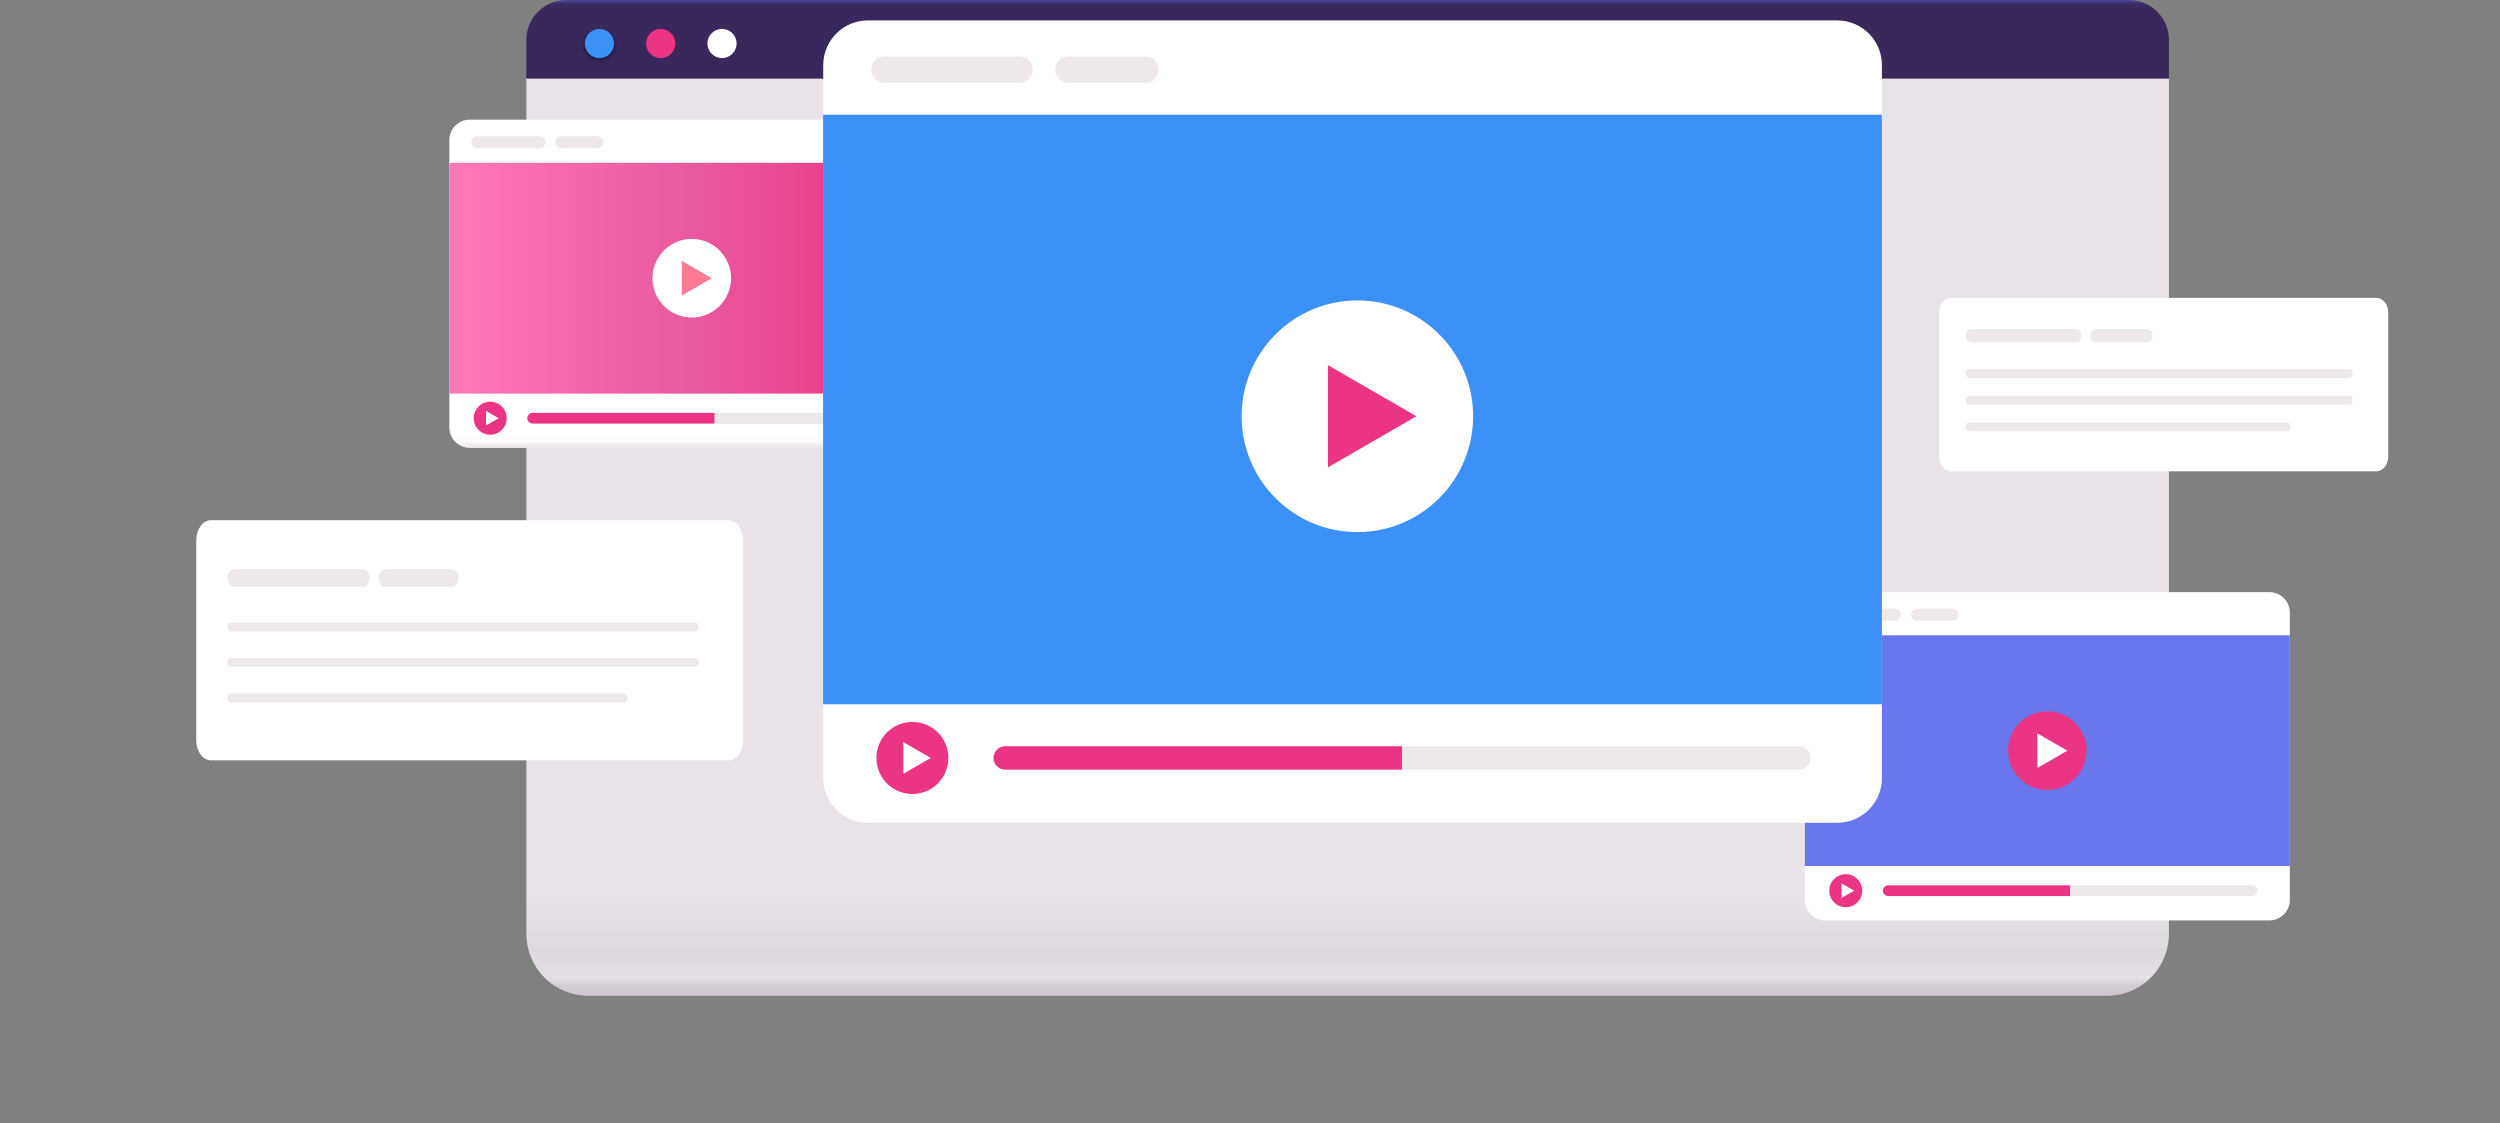 <?xml version="1.0" encoding="UTF-8"?> <svg xmlns="http://www.w3.org/2000/svg" width="474" height="213" viewBox="0 0 474 213" fill="none"><rect x="0" y="0" width="474" height="213" fill="#808080" stroke="none"/> <path d="M99.801 177.061C99.802 180.174 101.039 183.16 103.238 185.361C105.438 187.562 108.421 188.8 111.532 188.801H399.494C401.035 188.801 402.56 188.498 403.984 187.908C405.407 187.318 406.7 186.453 407.79 185.363C408.879 184.272 409.743 182.978 410.333 181.554C410.922 180.13 411.226 178.603 411.226 177.061V14.884H99.801V177.061Z" fill="url(#paint0_linear)"></path> <path d="M403.678 0H107.347C105.345 0 103.425 0.796 102.009 2.213C100.593 3.629 99.798 5.551 99.798 7.555V14.883H411.226V7.555C411.226 5.551 410.431 3.63 409.015 2.213C407.6 0.796 405.68 0 403.678 0Z" fill="url(#paint1_linear)"></path> <path d="M114.997 11.773C116.746 11.03 117.563 9.007 116.819 7.256C116.076 5.505 114.056 4.689 112.306 5.432C110.556 6.176 109.74 8.198 110.483 9.949C111.226 11.7 113.247 12.517 114.997 11.773Z" fill="url(#paint2_radial)"></path> <path d="M128.631 9.403C129.061 7.55 127.909 5.699 126.058 5.268C124.206 4.837 122.356 5.99 121.926 7.843C121.495 9.696 122.647 11.547 124.499 11.978C126.35 12.409 128.2 11.256 128.631 9.403Z" fill="url(#paint3_radial)"></path> <path d="M139.324 11.052C140.669 9.706 140.669 7.526 139.324 6.18C137.98 4.835 135.801 4.835 134.457 6.18C133.113 7.526 133.112 9.706 134.457 11.052C135.801 12.397 137.98 12.397 139.324 11.052Z" fill="url(#paint4_radial)"></path> <path d="M113.651 11.017C115.178 11.017 116.416 9.778 116.416 8.25C116.416 6.722 115.178 5.483 113.651 5.483C112.124 5.483 110.886 6.722 110.886 8.25C110.886 9.778 112.124 11.017 113.651 11.017Z" fill="#3B91F7"></path> <path d="M125.27 11.017C126.797 11.017 128.035 9.778 128.035 8.25C128.035 6.722 126.797 5.483 125.27 5.483C123.743 5.483 122.505 6.722 122.505 8.25C122.505 9.778 123.743 11.017 125.27 11.017Z" fill="#EB3584"></path> <path d="M136.89 11.017C138.417 11.017 139.655 9.778 139.655 8.25C139.655 6.722 138.417 5.483 136.89 5.483C135.363 5.483 134.125 6.722 134.125 8.25C134.125 9.778 135.363 11.017 136.89 11.017Z" fill="white"></path> <path d="M177.136 81.039V26.567C177.136 24.422 175.399 22.683 173.256 22.683L89.079 22.683C86.936 22.683 85.198 24.422 85.198 26.567V81.039C85.198 83.183 86.936 84.922 89.079 84.922H173.256C175.399 84.922 177.136 83.183 177.136 81.039Z" fill="url(#paint5_linear)"></path> <path d="M95.154 81.504C96.375 80.282 96.375 78.301 95.154 77.08C93.933 75.858 91.954 75.858 90.733 77.08C89.512 78.301 89.512 80.282 90.733 81.504C91.954 82.725 93.933 82.725 95.154 81.504Z" fill="#EB3584"></path> <path d="M94.538 79.293L93.343 79.983L92.148 80.673V79.293V77.912L93.343 78.602L94.538 79.293Z" fill="white"></path> <path d="M169.928 80.308H101C100.731 80.307 100.473 80.2 100.283 80.01C100.093 79.819 99.986 79.561 99.985 79.292C99.986 79.023 100.093 78.765 100.284 78.575C100.474 78.385 100.732 78.277 101 78.277H169.928C170.197 78.278 170.455 78.385 170.645 78.575C170.835 78.765 170.942 79.023 170.942 79.292C170.942 79.561 170.835 79.819 170.645 80.009C170.455 80.2 170.197 80.307 169.928 80.308Z" fill="url(#paint6_linear)"></path> <path d="M135.464 80.308H101C100.731 80.307 100.473 80.2 100.283 80.01C100.093 79.819 99.986 79.561 99.985 79.292C99.986 79.023 100.093 78.765 100.284 78.575C100.474 78.385 100.732 78.277 101 78.277H135.464V80.308Z" fill="#EB3584"></path> <path d="M102.265 28.099H90.505C90.204 28.098 89.914 27.978 89.701 27.764C89.488 27.551 89.368 27.261 89.367 26.959C89.368 26.657 89.488 26.368 89.701 26.155C89.915 25.941 90.204 25.821 90.505 25.82H102.265C102.567 25.821 102.856 25.941 103.069 26.154C103.283 26.368 103.403 26.657 103.404 26.959C103.404 27.262 103.283 27.551 103.07 27.765C102.856 27.978 102.567 28.098 102.265 28.099Z" fill="url(#paint7_linear)"></path> <path d="M113.197 28.099H106.475C106.174 28.097 105.886 27.976 105.674 27.763C105.461 27.549 105.341 27.261 105.341 26.959C105.342 26.657 105.462 26.368 105.675 26.155C105.889 25.941 106.178 25.821 106.479 25.82H113.201C113.502 25.821 113.792 25.941 114.005 26.154C114.219 26.368 114.339 26.657 114.34 26.959C114.339 27.262 114.219 27.552 114.004 27.766C113.79 27.98 113.499 28.099 113.197 28.099Z" fill="url(#paint8_linear)"></path> <path d="M177.137 30.872H85.186V74.628H177.137V30.872Z" fill="url(#paint9_linear)"></path> <path d="M131.162 60.202C135.275 60.202 138.609 56.866 138.609 52.75C138.609 48.634 135.275 45.298 131.162 45.298C127.049 45.298 123.715 48.634 123.715 52.75C123.715 56.866 127.049 60.202 131.162 60.202Z" fill="white"></path> <path d="M134.961 52.75L132.114 54.395L129.268 56.039V52.75V49.461L132.114 51.106L134.961 52.75Z" fill="url(#paint10_linear)"></path> <path d="M434.151 170.621V116.149C434.151 114.004 432.414 112.266 430.271 112.266H346.093C343.95 112.266 342.213 114.004 342.213 116.149V170.621C342.213 172.766 343.95 174.504 346.093 174.504H430.271C432.414 174.504 434.151 172.766 434.151 170.621Z" fill="url(#paint11_linear)"></path> <path d="M349.956 172.004C351.683 172.004 353.082 170.603 353.082 168.875C353.082 167.148 351.683 165.747 349.956 165.747C348.23 165.747 346.83 167.148 346.83 168.875C346.83 170.603 348.23 172.004 349.956 172.004Z" fill="#EB3584"></path> <path d="M351.552 168.876L350.357 169.565L349.162 170.256V168.876V167.494L350.357 168.185L351.552 168.876Z" fill="white"></path> <path d="M426.942 169.89H358.014C357.745 169.889 357.487 169.782 357.297 169.592C357.107 169.401 357 169.143 356.999 168.874C357 168.605 357.107 168.347 357.297 168.157C357.488 167.967 357.745 167.86 358.014 167.859H426.942C427.211 167.86 427.468 167.967 427.658 168.157C427.849 168.347 427.956 168.605 427.957 168.874C427.956 169.143 427.849 169.401 427.659 169.592C427.469 169.782 427.211 169.889 426.942 169.89Z" fill="url(#paint12_linear)"></path> <path d="M392.478 169.89H358.014C357.745 169.889 357.487 169.782 357.297 169.592C357.107 169.401 357 169.143 356.999 168.874C357 168.605 357.107 168.347 357.297 168.157C357.488 167.967 357.745 167.86 358.014 167.859H392.478V169.89Z" fill="#EB3584"></path> <path d="M359.279 117.681H347.519C347.217 117.68 346.928 117.56 346.714 117.347C346.501 117.133 346.381 116.844 346.38 116.542C346.381 116.24 346.501 115.951 346.715 115.737C346.928 115.524 347.217 115.403 347.519 115.402H359.279C359.581 115.403 359.87 115.524 360.083 115.737C360.296 115.951 360.417 116.24 360.418 116.542C360.417 116.844 360.297 117.133 360.083 117.347C359.87 117.56 359.581 117.68 359.279 117.681Z" fill="url(#paint13_linear)"></path> <path d="M370.211 117.681H363.489C363.188 117.681 362.898 117.561 362.685 117.347C362.472 117.133 362.351 116.844 362.351 116.542C362.352 116.24 362.472 115.95 362.685 115.737C362.899 115.523 363.188 115.403 363.489 115.402H370.211C370.513 115.403 370.802 115.524 371.015 115.737C371.228 115.951 371.349 116.24 371.35 116.542C371.349 116.844 371.229 117.133 371.015 117.347C370.802 117.56 370.513 117.68 370.211 117.681Z" fill="url(#paint14_linear)"></path> <path d="M434.151 120.454H342.2V164.21H434.151V120.454Z" fill="#6A77EC"></path> <path d="M393.441 147.601C396.349 144.691 396.349 139.972 393.441 137.062C390.533 134.152 385.818 134.152 382.91 137.062C380.002 139.972 380.002 144.691 382.91 147.601C385.818 150.511 390.533 150.511 393.441 147.601Z" fill="#EB3584"></path> <path d="M391.974 142.332L389.127 143.977L386.281 145.621V142.332V139.042L389.127 140.688L391.974 142.332Z" fill="white"></path> <path d="M450.531 56.481H369.945C368.686 56.481 367.666 57.723 367.666 59.255V86.586C367.666 88.117 368.686 89.359 369.945 89.359H450.531C451.789 89.359 452.81 88.117 452.81 86.586V59.255C452.81 57.723 451.789 56.481 450.531 56.481Z" fill="url(#paint15_linear)"></path> <path d="M393.587 62.382H373.78C373.197 62.382 372.724 62.949 372.724 63.647C372.724 64.345 373.197 64.912 373.78 64.912H393.587C394.17 64.912 394.642 64.345 394.642 63.647C394.642 62.949 394.17 62.382 393.587 62.382Z" fill="url(#paint16_linear)"></path> <path d="M407.117 62.382H397.341C396.782 62.382 396.328 62.949 396.328 63.647C396.328 64.345 396.782 64.912 397.341 64.912H407.117C407.677 64.912 408.13 64.345 408.13 63.647C408.13 62.949 407.677 62.382 407.117 62.382Z" fill="url(#paint17_linear)"></path> <path d="M445.487 71.656H373.303C373.149 71.655 373.002 71.566 372.894 71.408C372.786 71.25 372.724 71.036 372.724 70.813C372.724 70.59 372.786 70.376 372.894 70.218C373.002 70.06 373.149 69.971 373.303 69.97H445.487C445.64 69.971 445.787 70.06 445.896 70.218C446.004 70.376 446.065 70.59 446.066 70.813C446.065 71.036 446.004 71.25 445.896 71.408C445.787 71.566 445.64 71.655 445.487 71.656Z" fill="url(#paint18_linear)"></path> <path d="M445.487 76.714H373.303C373.149 76.713 373.002 76.624 372.894 76.465C372.786 76.307 372.724 76.093 372.724 75.87C372.724 75.647 372.786 75.433 372.894 75.275C373.002 75.117 373.149 75.028 373.303 75.028H445.487C445.64 75.028 445.787 75.117 445.896 75.275C446.004 75.433 446.065 75.647 446.066 75.87C446.065 76.093 446.004 76.307 445.896 76.465C445.787 76.624 445.64 76.713 445.487 76.714Z" fill="url(#paint19_linear)"></path> <path d="M433.69 81.772H373.297C373.145 81.771 373 81.682 372.892 81.524C372.785 81.366 372.724 81.152 372.724 80.929C372.724 80.705 372.785 80.491 372.892 80.333C373 80.175 373.145 80.086 373.297 80.086H433.69C433.842 80.086 433.988 80.175 434.095 80.333C434.203 80.491 434.263 80.705 434.264 80.929C434.263 81.152 434.203 81.366 434.095 81.524C433.988 81.682 433.842 81.771 433.69 81.772Z" fill="url(#paint20_linear)"></path> <path d="M138.121 98.632H39.982C38.45 98.632 37.207 100.351 37.207 102.471V140.315C37.207 142.435 38.45 144.154 39.982 144.154H138.121C139.654 144.154 140.897 142.435 140.897 140.315V102.471C140.897 100.351 139.654 98.632 138.121 98.632Z" fill="url(#paint21_linear)"></path> <path d="M68.785 107.905H44.407C43.689 107.905 43.108 108.66 43.108 109.591V109.592C43.108 110.522 43.689 111.277 44.407 111.277H68.785C69.503 111.277 70.084 110.522 70.084 109.592V109.591C70.084 108.66 69.503 107.905 68.785 107.905Z" fill="url(#paint22_linear)"></path> <path d="M85.642 107.905H73.073C72.353 107.905 71.77 108.66 71.77 109.591V109.592C71.77 110.522 72.353 111.277 73.073 111.277H85.642C86.361 111.277 86.944 110.522 86.944 109.592V109.591C86.944 108.66 86.361 107.905 85.642 107.905Z" fill="url(#paint23_linear)"></path> <path d="M131.762 119.707H43.813C43.626 119.706 43.447 119.617 43.315 119.459C43.183 119.301 43.108 119.087 43.108 118.864C43.108 118.64 43.183 118.426 43.315 118.269C43.447 118.111 43.626 118.022 43.813 118.021H131.762C131.948 118.022 132.127 118.111 132.26 118.269C132.392 118.426 132.466 118.64 132.467 118.864C132.466 119.087 132.392 119.301 132.26 119.459C132.128 119.617 131.949 119.706 131.762 119.707Z" fill="url(#paint24_linear)"></path> <path d="M131.762 126.451H43.813C43.626 126.45 43.447 126.361 43.315 126.203C43.183 126.045 43.108 125.831 43.108 125.608C43.108 125.384 43.183 125.171 43.315 125.013C43.447 124.855 43.626 124.766 43.813 124.765H131.762C131.948 124.766 132.127 124.855 132.26 125.013C132.392 125.171 132.466 125.384 132.467 125.608C132.466 125.831 132.392 126.045 132.26 126.203C132.128 126.361 131.949 126.45 131.762 126.451Z" fill="url(#paint25_linear)"></path> <path d="M118.272 133.195H43.815C43.627 133.194 43.448 133.105 43.315 132.947C43.183 132.789 43.108 132.575 43.108 132.352C43.108 132.128 43.183 131.915 43.316 131.757C43.448 131.599 43.627 131.51 43.815 131.509H118.272C118.459 131.51 118.639 131.599 118.771 131.757C118.903 131.915 118.978 132.128 118.979 132.352C118.978 132.575 118.904 132.789 118.771 132.947C118.639 133.105 118.459 133.194 118.272 133.195Z" fill="url(#paint26_linear)"></path> <path d="M356.81 147.52V12.35C356.81 7.668 353.017 3.872 348.338 3.872L164.556 3.872C159.877 3.872 156.084 7.668 156.084 12.35V147.52C156.084 152.202 159.877 155.998 164.556 155.998H348.338C353.017 155.998 356.81 152.202 356.81 147.52Z" fill="url(#paint27_linear)"></path> <path d="M177.818 148.538C180.484 145.871 180.484 141.546 177.818 138.878C175.153 136.211 170.831 136.211 168.165 138.878C165.5 141.546 165.5 145.871 168.165 148.538C170.831 151.206 175.153 151.206 177.818 148.538Z" fill="#EB3584"></path> <path d="M176.474 143.708L173.865 145.216L171.256 146.724V143.708V140.693L173.865 142.201L176.474 143.708Z" fill="white"></path> <path d="M341.071 145.926H190.582C189.995 145.924 189.433 145.69 189.018 145.274C188.602 144.859 188.369 144.296 188.367 143.708C188.369 143.121 188.603 142.558 189.018 142.143C189.433 141.727 189.995 141.493 190.582 141.491H341.071C341.658 141.493 342.22 141.727 342.635 142.143C343.05 142.558 343.284 143.121 343.286 143.708C343.285 144.296 343.051 144.859 342.636 145.274C342.221 145.69 341.658 145.924 341.071 145.926Z" fill="url(#paint28_linear)"></path> <path d="M265.827 145.926H190.582C189.995 145.924 189.433 145.69 189.018 145.274C188.602 144.859 188.369 144.296 188.367 143.708C188.369 143.121 188.603 142.558 189.018 142.143C189.433 141.727 189.995 141.493 190.582 141.491H265.827V145.926Z" fill="#EB3584"></path> <path d="M193.344 10.721H167.668C166.295 10.721 165.182 11.835 165.182 13.209C165.182 14.582 166.295 15.696 167.668 15.696H193.344C194.717 15.696 195.83 14.582 195.83 13.209C195.83 11.835 194.717 10.721 193.344 10.721Z" fill="url(#paint29_linear)"></path> <path d="M217.211 10.721H202.542C201.169 10.721 200.056 11.835 200.056 13.209C200.056 14.582 201.169 15.696 202.542 15.696H217.211C218.584 15.696 219.697 14.582 219.697 13.209C219.697 11.835 218.584 10.721 217.211 10.721Z" fill="url(#paint30_linear)"></path> <path d="M356.811 21.749H156.057V133.525H356.811V21.749Z" fill="#3B91F7"></path> <path d="M272.877 94.453C281.448 85.876 281.448 71.971 272.877 63.394C264.307 54.818 250.411 54.818 241.841 63.394C233.27 71.971 233.27 85.876 241.841 94.453C250.411 103.03 264.307 103.03 272.877 94.453Z" fill="white"></path> <path d="M268.555 78.923L260.166 83.77L251.777 88.617V78.923V69.23L260.166 74.077L268.555 78.923Z" fill="#EB3584"></path> <defs> <linearGradient id="paint0_linear" x1="255.513" y1="14.884" x2="255.513" y2="188.798" gradientUnits="userSpaceOnUse"> <stop offset="0.89" stop-color="#E9E3E9"></stop> <stop offset="0.95" stop-color="#DED9DE"></stop> <stop offset="0.98" stop-color="#E5E0E6"></stop> <stop offset="0.99" stop-color="#D3CCD3"></stop> <stop offset="1" stop-color="#CEC4D0"></stop> </linearGradient> <linearGradient id="paint1_linear" x1="255.513" y1="14.884" x2="255.513" y2="0" gradientUnits="userSpaceOnUse"> <stop offset="0.9" stop-color="#38285B"></stop> <stop offset="0.93" stop-color="#392A5E"></stop> <stop offset="0.95" stop-color="#3C2F68"></stop> <stop offset="0.97" stop-color="#413779"></stop> <stop offset="0.99" stop-color="#474391"></stop> <stop offset="1" stop-color="#4B499E"></stop> </linearGradient> <radialGradient id="paint2_radial" cx="0" cy="0" r="1" gradientUnits="userSpaceOnUse" gradientTransform="translate(113.645 8.615) scale(3.442 3.444)"> <stop offset="0.73" stop-color="#211D4B"></stop> <stop offset="1" stop-color="#38285B"></stop> </radialGradient> <radialGradient id="paint3_radial" cx="0" cy="0" r="1" gradientUnits="userSpaceOnUse" gradientTransform="translate(11168.3 5489.66) scale(236.187 236.36)"> <stop offset="0.73" stop-color="#211D4B"></stop> <stop offset="1" stop-color="#38285B"></stop> </radialGradient> <radialGradient id="paint4_radial" cx="0" cy="0" r="1" gradientUnits="userSpaceOnUse" gradientTransform="translate(11977.3 5489.66) scale(236.189 236.36)"> <stop offset="0.73" stop-color="#211D4B"></stop> <stop offset="1" stop-color="#38285B"></stop> </radialGradient> <linearGradient id="paint5_linear" x1="131.168" y1="22.684" x2="131.168" y2="84.922" gradientUnits="userSpaceOnUse"> <stop stop-color="white"></stop> <stop offset="0.95" stop-color="white"></stop> <stop offset="0.98" stop-color="#FEFDFE"></stop> <stop offset="0.99" stop-color="#F0EBF0"></stop> <stop offset="1" stop-color="#EEE8EE"></stop> </linearGradient> <linearGradient id="paint6_linear" x1="135.464" y1="78.277" x2="135.464" y2="80.308" gradientUnits="userSpaceOnUse"> <stop offset="0.72" stop-color="#EFE8EA"></stop> <stop offset="0.87" stop-color="#EDE7E9"></stop> <stop offset="0.92" stop-color="#E6E2E6"></stop> <stop offset="0.96" stop-color="#D8D9DF"></stop> </linearGradient> <linearGradient id="paint7_linear" x1="18573.3" y1="2230.67" x2="18573.3" y2="2282.4" gradientUnits="userSpaceOnUse"> <stop offset="0.72" stop-color="#EFE8EA"></stop> <stop offset="0.87" stop-color="#EDE7E9"></stop> <stop offset="0.92" stop-color="#E6E2E6"></stop> <stop offset="0.96" stop-color="#D8D9DF"></stop> </linearGradient> <linearGradient id="paint8_linear" x1="13162.4" y1="2230.68" x2="13162.4" y2="2282.41" gradientUnits="userSpaceOnUse"> <stop offset="0.72" stop-color="#EFE8EA"></stop> <stop offset="0.87" stop-color="#EDE7E9"></stop> <stop offset="0.92" stop-color="#E6E2E6"></stop> <stop offset="0.96" stop-color="#D8D9DF"></stop> </linearGradient> <linearGradient id="paint9_linear" x1="85.186" y1="52.75" x2="177.137" y2="52.75" gradientUnits="userSpaceOnUse"> <stop stop-color="#FF79B9"></stop> <stop offset="0.47" stop-color="#E95B9F"></stop> <stop offset="0.95" stop-color="#EB3584"></stop> </linearGradient> <linearGradient id="paint10_linear" x1="7572.38" y1="3290.11" x2="7572.38" y2="3721.15" gradientUnits="userSpaceOnUse"> <stop stop-color="#FF7995"></stop> <stop offset="0.47" stop-color="#E95B85"></stop> <stop offset="0.95" stop-color="#CE4174"></stop> </linearGradient> <linearGradient id="paint11_linear" x1="474234" y1="483884" x2="474234" y2="522469" gradientUnits="userSpaceOnUse"> <stop stop-color="white"></stop> <stop offset="0.95" stop-color="white"></stop> <stop offset="0.98" stop-color="#FEFDFE"></stop> <stop offset="0.99" stop-color="#F0EBF0"></stop> <stop offset="1" stop-color="#EEE8EE"></stop> </linearGradient> <linearGradient id="paint12_linear" x1="303222" y1="5006.29" x2="303222" y2="5047.38" gradientUnits="userSpaceOnUse"> <stop offset="0.72" stop-color="#EFE8EA"></stop> <stop offset="0.87" stop-color="#EDE7E9"></stop> <stop offset="0.92" stop-color="#E6E2E6"></stop> <stop offset="0.96" stop-color="#D8D9DF"></stop> </linearGradient> <linearGradient id="paint13_linear" x1="54794.3" y1="4353.78" x2="54794.3" y2="4405.51" gradientUnits="userSpaceOnUse"> <stop offset="0.72" stop-color="#EFE8EA"></stop> <stop offset="0.87" stop-color="#EDE7E9"></stop> <stop offset="0.92" stop-color="#E6E2E6"></stop> <stop offset="0.96" stop-color="#D8D9DF"></stop> </linearGradient> <linearGradient id="paint14_linear" x1="36472.6" y1="4353.78" x2="36472.6" y2="4405.51" gradientUnits="userSpaceOnUse"> <stop offset="0.72" stop-color="#EFE8EA"></stop> <stop offset="0.87" stop-color="#EDE7E9"></stop> <stop offset="0.92" stop-color="#E6E2E6"></stop> <stop offset="0.96" stop-color="#D8D9DF"></stop> </linearGradient> <linearGradient id="paint15_linear" x1="356316" y1="18465.8" x2="356316" y2="29426.8" gradientUnits="userSpaceOnUse"> <stop stop-color="white"></stop> <stop offset="0.95" stop-color="white"></stop> <stop offset="0.98" stop-color="#FEFDFE"></stop> <stop offset="0.99" stop-color="#F0EBF0"></stop> <stop offset="1" stop-color="#EEE8EE"></stop> </linearGradient> <linearGradient id="paint16_linear" x1="84768.1" y1="1641.63" x2="84768.1" y2="1707.21" gradientUnits="userSpaceOnUse"> <stop offset="0.72" stop-color="#EFE8EA"></stop> <stop offset="0.87" stop-color="#EDE7E9"></stop> <stop offset="0.92" stop-color="#E6E2E6"></stop> <stop offset="0.96" stop-color="#D8D9DF"></stop> </linearGradient> <linearGradient id="paint17_linear" x1="48580.9" y1="1641.63" x2="48580.9" y2="1707.21" gradientUnits="userSpaceOnUse"> <stop offset="0.72" stop-color="#EFE8EA"></stop> <stop offset="0.87" stop-color="#EDE7E9"></stop> <stop offset="0.92" stop-color="#E6E2E6"></stop> <stop offset="0.96" stop-color="#D8D9DF"></stop> </linearGradient> <linearGradient id="paint18_linear" x1="332835" y1="2445.01" x2="332835" y2="2469.07" gradientUnits="userSpaceOnUse"> <stop offset="0.72" stop-color="#EFE8EA"></stop> <stop offset="0.87" stop-color="#EDE7E9"></stop> <stop offset="0.92" stop-color="#E6E2E6"></stop> <stop offset="0.96" stop-color="#D8D9DF"></stop> </linearGradient> <linearGradient id="paint19_linear" x1="332835" y1="2535.35" x2="332835" y2="2559.41" gradientUnits="userSpaceOnUse"> <stop offset="0.72" stop-color="#EFE8EA"></stop> <stop offset="0.87" stop-color="#EDE7E9"></stop> <stop offset="0.92" stop-color="#E6E2E6"></stop> <stop offset="0.96" stop-color="#D8D9DF"></stop> </linearGradient> <linearGradient id="paint20_linear" x1="275085" y1="2625.68" x2="275085" y2="2649.73" gradientUnits="userSpaceOnUse"> <stop offset="0.72" stop-color="#EFE8EA"></stop> <stop offset="0.87" stop-color="#EDE7E9"></stop> <stop offset="0.92" stop-color="#E6E2E6"></stop> <stop offset="0.96" stop-color="#D8D9DF"></stop> </linearGradient> <linearGradient id="paint21_linear" x1="74510.5" y1="41009.6" x2="74510.5" y2="61762.4" gradientUnits="userSpaceOnUse"> <stop stop-color="white"></stop> <stop offset="0.95" stop-color="white"></stop> <stop offset="0.98" stop-color="#FEFDFE"></stop> <stop offset="0.99" stop-color="#F0EBF0"></stop> <stop offset="1" stop-color="#EEE8EE"></stop> </linearGradient> <linearGradient id="paint22_linear" x1="7242.53" y1="3435.76" x2="7242.53" y2="3555.37" gradientUnits="userSpaceOnUse"> <stop offset="0.72" stop-color="#EFE8EA"></stop> <stop offset="0.87" stop-color="#EDE7E9"></stop> <stop offset="0.92" stop-color="#E6E2E6"></stop> <stop offset="0.96" stop-color="#D8D9DF"></stop> </linearGradient> <linearGradient id="paint23_linear" x1="8940.3" y1="3435.76" x2="8940.3" y2="3555.37" gradientUnits="userSpaceOnUse"> <stop offset="0.72" stop-color="#EFE8EA"></stop> <stop offset="0.87" stop-color="#EDE7E9"></stop> <stop offset="0.92" stop-color="#E6E2E6"></stop> <stop offset="0.96" stop-color="#D8D9DF"></stop> </linearGradient> <linearGradient id="paint24_linear" x1="95296.9" y1="3149.97" x2="95296.9" y2="3182.86" gradientUnits="userSpaceOnUse"> <stop offset="0.72" stop-color="#EFE8EA"></stop> <stop offset="0.87" stop-color="#EDE7E9"></stop> <stop offset="0.92" stop-color="#E6E2E6"></stop> <stop offset="0.96" stop-color="#D8D9DF"></stop> </linearGradient> <linearGradient id="paint25_linear" x1="95296.9" y1="3273.32" x2="95296.9" y2="3306.21" gradientUnits="userSpaceOnUse"> <stop offset="0.72" stop-color="#EFE8EA"></stop> <stop offset="0.87" stop-color="#EDE7E9"></stop> <stop offset="0.92" stop-color="#E6E2E6"></stop> <stop offset="0.96" stop-color="#D8D9DF"></stop> </linearGradient> <linearGradient id="paint26_linear" x1="73754.5" y1="3396.66" x2="73754.5" y2="3429.56" gradientUnits="userSpaceOnUse"> <stop offset="0.72" stop-color="#EFE8EA"></stop> <stop offset="0.87" stop-color="#EDE7E9"></stop> <stop offset="0.92" stop-color="#E6E2E6"></stop> <stop offset="0.96" stop-color="#D8D9DF"></stop> </linearGradient> <linearGradient id="paint27_linear" x1="772269" y1="1.0187e+06" x2="772269" y2="1.24922e+06" gradientUnits="userSpaceOnUse"> <stop stop-color="white"></stop> <stop offset="0.95" stop-color="white"></stop> <stop offset="0.98" stop-color="#FEFDFE"></stop> <stop offset="0.99" stop-color="#F0EBF0"></stop> <stop offset="1" stop-color="#EEE8EE"></stop> </linearGradient> <linearGradient id="paint28_linear" x1="465836" y1="9540.96" x2="465836" y2="9736.82" gradientUnits="userSpaceOnUse"> <stop offset="0.72" stop-color="#EFE8EA"></stop> <stop offset="0.87" stop-color="#EDE7E9"></stop> <stop offset="0.92" stop-color="#E6E2E6"></stop> <stop offset="0.96" stop-color="#D8D9DF"></stop> </linearGradient> <linearGradient id="paint29_linear" x1="55017.3" y1="542.05" x2="55017.3" y2="788.634" gradientUnits="userSpaceOnUse"> <stop offset="0.72" stop-color="#EFE8EA"></stop> <stop offset="0.87" stop-color="#EDE7E9"></stop> <stop offset="0.92" stop-color="#E6E2E6"></stop> <stop offset="0.96" stop-color="#D8D9DF"></stop> </linearGradient> <linearGradient id="paint30_linear" x1="41102.2" y1="542.05" x2="41102.2" y2="788.634" gradientUnits="userSpaceOnUse"> <stop offset="0.72" stop-color="#EFE8EA"></stop> <stop offset="0.87" stop-color="#EDE7E9"></stop> <stop offset="0.92" stop-color="#E6E2E6"></stop> <stop offset="0.96" stop-color="#D8D9DF"></stop> </linearGradient> </defs> </svg> 